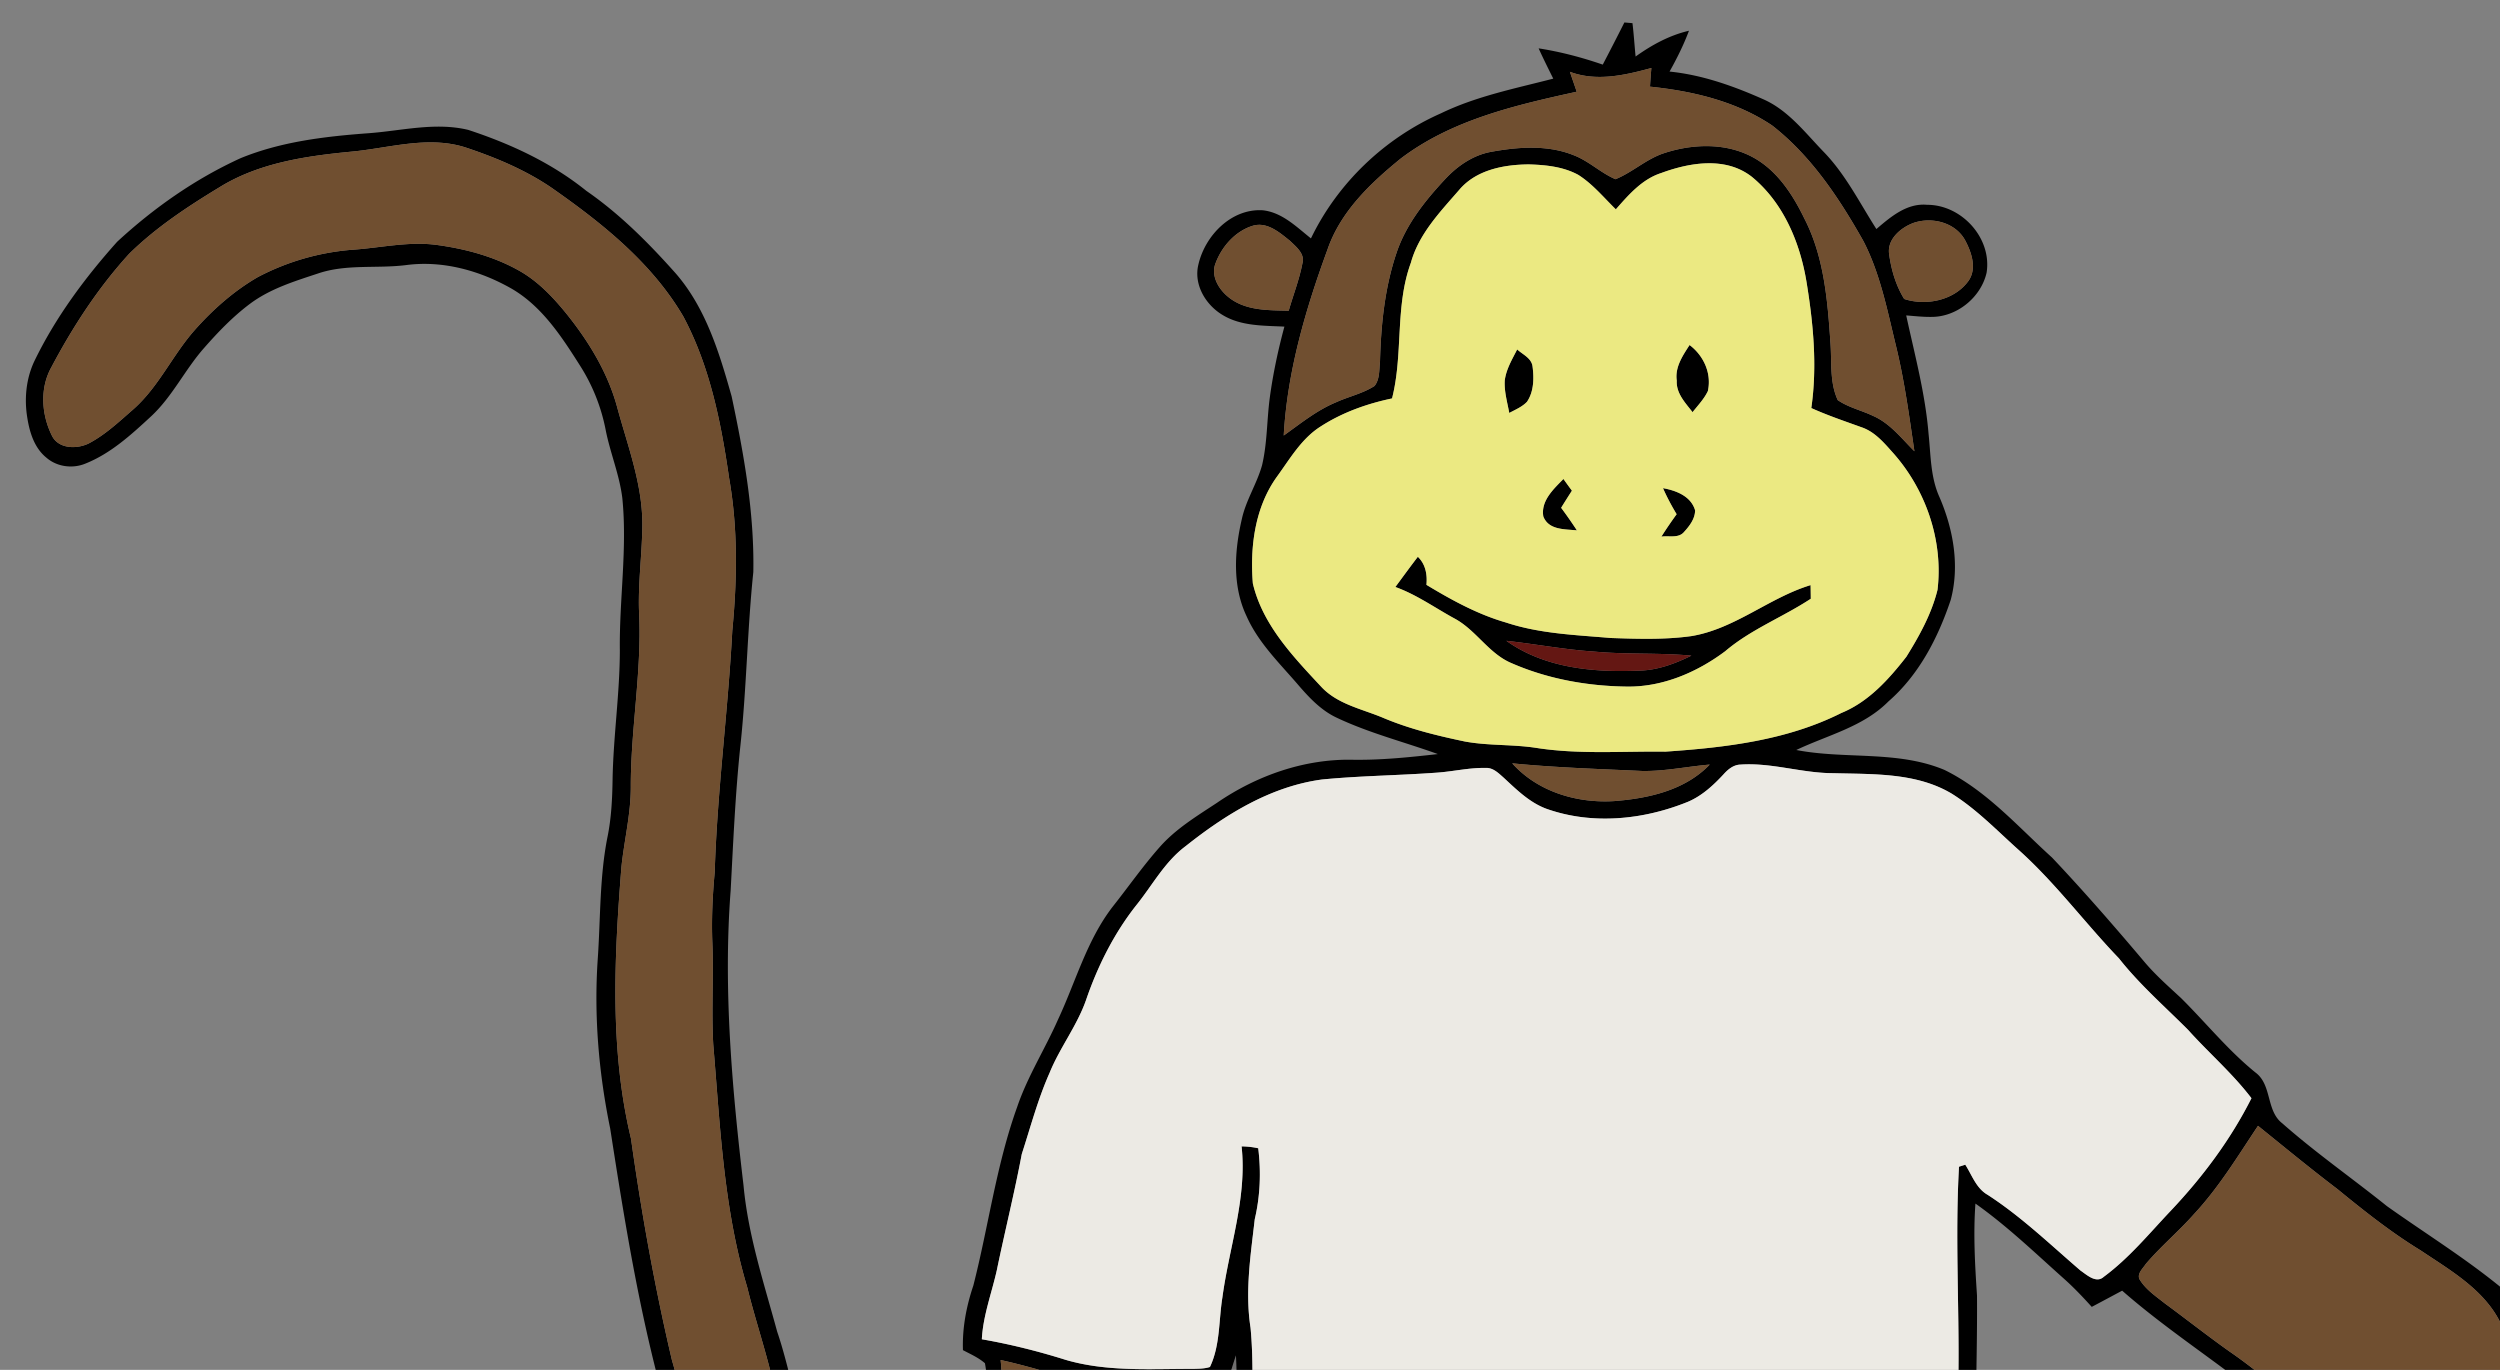 <svg width="438" height="240" xmlns="http://www.w3.org/2000/svg" xml:space="preserve" overflow="hidden"><rect width="100%" height="100%" fill="#808080" stroke="none"/><defs><clipPath id="a"><path d="M0 0h438v240H0z"/></clipPath></defs><g clip-path="url(#a)"><path d="M215.305 241.376c.404-1.314.8-2.622 1.23-3.922.562 11.698-.826 23.356-.881 35.048.376 13.533.445 27.086.048 40.62-.814 7.022 1.416 14.237-1.04 21.076-3.277-1.67-7.497-3.101-8.893-6.852-1.245-13.287 1.286-26.519 2.996-39.655.63-7.152-.15-14.361.596-21.514.718-6.9-.096-13.855.492-20.762-.007-2.84 3.468-3.073 5.452-4.04z" fill="#090706" fill-opacity=".13"/><path d="M284.594 3.935c.355.034 1.06.089 1.416.123.232 1.944.355 3.902.547 5.846 2.832-2.026 5.93-3.724 9.35-4.518-.923 2.478-2.113 4.847-3.4 7.153 5.747.582 11.227 2.54 16.473 4.874 4.37 1.944 7.313 5.88 10.562 9.228 3.817 3.943 6.266 8.899 9.2 13.485 2.51-2.136 5.343-4.573 8.887-4.244 6.054-.014 11.382 5.832 10.425 11.883-.978 4.34-5.233 7.797-9.707 7.756-1.471.02-2.921-.15-4.378-.26 1.484 6.872 3.338 13.69 3.913 20.727.397 3.73.328 7.619 1.915 11.11 2.422 5.613 3.57 12.006 1.97 18.003-2.223 6.64-5.554 13.122-10.91 17.784-4.406 4.456-10.665 5.907-16.151 8.515 8.585 1.664 17.738.041 25.953 3.485 7.374 3.607 12.86 9.932 18.86 15.36 5.657 5.983 11.06 12.212 16.376 18.504 1.902 2.21 4.09 4.133 6.225 6.112 4.357 4.32 8.222 9.138 13.01 13.02 2.97 2.176 1.84 6.694 4.728 8.926 5.848 5.161 12.265 9.631 18.339 14.512 6.636 4.717 13.586 9.022 19.907 14.183 5.267-5.483 10.69-10.815 16.048-16.209 3.858-3.964 8.728-6.73 12.696-10.57 5.103-4.934 9.932-10.144 15.056-15.06 7.579-6.783 15.042-13.71 22.827-20.261 2.688-2.34 5.43-4.71 7.347-7.762 3.037-4.745 4.049-10.398 6.47-15.43 1.246-2.594 2.628-5.558 5.46-6.721 4.467-1.836 9.324-2.424 13.866-4.026 2.168-.828 3.83-2.519 5.554-4.01 3.352-3.088 7.313-5.416 10.74-8.42 3.906-3.164 7.51-6.716 11.718-9.495 1.86-1.164 3.858-2.396 6.122-2.45 1.389.773 1.84 2.457 1.567 3.942-.588 3.738-3.27 6.682-5.986 9.104-4.884 4.196-9.7 8.502-14.023 13.273 3.126 3.231 5.042 7.345 6.998 11.336 1.088 2.39 2.025 5.188 1.088 7.783-1.211 2.745-3.838 4.415-6.13 6.181-2.763 1.993-5.24 4.347-7.593 6.798-4.72 4.962-10.74 8.379-15.85 12.896-3.344 3.04-7.332 5.394-10.13 9.015-4.85 6.277-11.082 11.343-15.788 17.75-3.092 4.08-4.796 9.084-8.36 12.822-2.818 2.923-5.568 5.94-7.764 9.37-5.48 8.29-13.551 14.383-19.324 22.432-4.481 5.292-9.817 9.782-14.468 14.93-3.892 4.394-8.654 7.872-13.565 11.04a456.624 456.624 0 0 1-2.463-3.141 393.744 393.744 0 0 0-3.625 2.074c-1.17-1.232-2.217-2.56-3.352-3.812a398.755 398.755 0 0 1-3.243 1.957c-4.863-4.134-9.802-8.207-15.165-11.685-8.86-5.81-16.561-13.142-25.167-19.296-6.033-4.477-12.21-8.776-17.861-13.731-1.778.944-3.55 1.902-5.328 2.84-1.54-1.705-3.12-3.375-4.83-4.9-5.076-4.526-9.987-9.263-15.55-13.199-.39 5.374-.081 10.747.275 16.114.103 14.019-.793 28.072.417 42.07.486 5.744.055 11.508 0 17.257-.328 7.736 1.177 15.423.636 23.158-.28 3.47.076 6.94.54 10.384.87 6.394.124 12.897 1.239 19.263.882 5.449.506 10.973.924 16.456 1.197 10.46 2.55 20.94 2.544 31.495.096 5.243.595 10.48.568 15.73-.062 6.175.903 12.288 1.218 18.441.355 6.408.294 12.829.034 19.235-.192 5.477.239 10.953.219 16.436.02 6.428 1.854 12.678 1.99 19.098.165 5.682-.11 11.37.397 17.045.69 7.783.02 15.6.554 23.39.472 6.606.342 13.232-.09 19.838-.594 8.536 1.02 17.058.309 25.595-4.535 1.724-9.153 3.429-14.078 3.422-1.498 4.887-2.75 9.87-3.188 14.991 6.287 1.513 12.75 2.868 19.25 2.259 2.264-.185 4.542-.253 6.82-.068 7.203.61 14.523.205 21.623 1.786 3.817.801 6.547 3.882 8.653 6.962 2.244 3.368 4.22 7.284 3.77 11.451-.397 4.936-3.694 10.03-8.722 11.179-4.94 1.212-10.063.91-15.091 1.403-6.45.684-12.95.315-19.42.377-12.54-.349-25.12 1.813-37.61-.123-2.661-.466-4.638-2.52-6.505-4.313-2.935-2.909-4.07-7.07-4.515-11.061-.438-4.15-.89-8.352-.465-12.514.397-3.881 3.003-7.099 3.516-10.945.192-3.19-.458-6.347-.896-9.488-5.664-.247-11.232-1.369-16.87-1.855-.512-7.858.13-15.765-.888-23.589-1.088-7.974-.411-16.025-.972-24.026-.212-7.873-.054-15.758-.821-23.603-1.867-19.434-2.9-38.929-4.124-58.411-.158-6.64-1.095-13.245-.965-19.899.027-3.58.144-7.153.198-10.726-2.36.664-4.815.972-7.114 1.827-.745 1.478-.78 3.163-.875 4.779-.158 4.812-.445 9.617-.548 14.436-.164 8.447-1.867 16.805-1.607 25.266.232 7.084-.301 14.162-.417 21.241-.041 13.574-2.012 27.031-3.25 40.524-.301 8.624-1.087 17.23-1.176 25.861.342 7.29.526 14.594.184 21.884.007 2.108-1.751 3.566-3.256 4.778-2.928 2.054-6.546 2.636-9.987 3.259-1.17 3.881-2.346 8.043-1.15 12.075 2.067 7.304 4.728 14.943 3.134 22.616-1.78 7.03-8.961 11.5-15.911 11.938-9.112.431-18.28-.526-27.35.706-5.444.725-10.931.26-16.39.636-6.395.37-12.805-.301-19.187.253-5.233.157-11.061-.431-15.056-4.176-2.531-2.422-4.837-5.455-5.227-9.035-.773-7.195 3.633-14.615 10.323-17.366 4.672-1.794 9.782-1.287 14.666-1.808 8.9-.985 17.854-.239 26.774-.424 4.768.253 9.598-.15 14.01-2.094-.5-4.347-1.334-8.632-2.073-12.938-3.858-.705-7.771-1.123-11.608-1.972-1.875-.465-4.125-1.526-4.201-3.751-1.08-9.288-.54-18.667-.855-27.99-.136-4.805.493-9.584.534-14.375-.506-12.533-1.122-25.122.103-37.628.239-7.311.383-14.628.157-21.94-.11-3.518.438-7.002 1.033-10.458.684-3.998.766-8.072.875-12.117.089-5.942.979-11.849.82-17.798-.163-5.497.767-10.966.432-16.463-.704-10.391-1.703-20.823-.89-31.234.405-4.82.562-9.646.863-14.471-3.585-1.657-7.094-3.477-10.665-5.155-1.347 7.078-2.045 14.26-2.756 21.426-.445 7.564-1.143 15.155-.315 22.72.629 5.783-1.081 11.65.438 17.352 1.854 7.591 3.194 15.293 4.398 23.007.137 1.971.486 4.73-1.628 5.812-2.21.581-4.125-1.322-5.158-3.06-1.491-2.93-2.141-6.23-3.906-9.036-.212 3.108-.246 6.325.897 9.275 1.217 3.614 3.413 7.174 2.927 11.123-.37 1.74-1.778 4.032-3.878 3.396-2.545-.5-4.994-1.396-7.477-2.102-3.208-.732-4.036-4.73-7.121-5.654-1.67-.732-3.851-.985-4.775-2.765-2.627-4.545-2.88-9.912-3.55-14.985-.732-5.23-.431-10.562.704-15.71 1.498-6.83 2.258-13.848 1.888-20.843a64.362 64.362 0 0 1 .137-8.968c.91-9.781-.506-19.563-.732-29.345-.15-7.96-.992-15.894-1.053-23.856-6.088-3.833-10.87-9.275-15.891-14.347-5.732-5.723-11.123-11.856-15.446-18.743-2.675-4.32-5.89-8.262-8.75-12.458-3.926-5.792-5.39-12.746-8.31-19.017-3.36-7.111-4.255-14.997-6.22-22.534-4.22-15.388-6.757-31.18-9.2-46.93-2.017-9.79-2.872-19.845-2.174-29.832.485-7.072.307-14.225 1.689-21.207.69-3.36.855-6.791.903-10.213.137-7.53 1.266-15.005 1.272-22.542-.11-8.878 1.32-17.75.438-26.62-.492-4.115-2.134-7.962-2.928-12.014a32.377 32.377 0 0 0-4.507-11.274c-3.21-5.066-6.65-10.357-11.958-13.444-5.527-3.156-12.026-4.97-18.401-4.149-5.179.671-10.556-.226-15.577 1.5-4.124 1.362-8.386 2.676-11.909 5.325-2.976 2.232-5.568 4.935-8.017 7.728-3.345 3.786-5.534 8.488-9.262 11.952-3.475 3.217-7.08 6.524-11.54 8.297-2.244.917-4.967.554-6.807-1.048-2.08-1.677-2.92-4.353-3.331-6.893-.568-3.34-.247-6.866 1.19-9.953 3.721-7.708 8.859-14.635 14.543-20.987 6.417-5.922 13.675-11.015 21.63-14.642 7.06-2.89 14.728-3.8 22.28-4.36 5.835-.412 11.786-2 17.6-.59 7.396 2.43 14.592 5.764 20.687 10.679 5.869 4.06 10.925 9.145 15.652 14.457 5.28 6.072 7.66 13.958 9.802 21.556 2.148 10.11 3.995 20.412 3.797 30.783-1.047 10.076-1.177 20.22-2.251 30.298-.903 8.46-1.265 16.962-1.717 25.45-1.32 17.27.233 34.595 2.257 51.75.815 8.755 3.599 17.154 5.897 25.594 2.14 6.25 3.065 12.883 5.753 18.948 3.338 7.051 6.143 14.334 9.474 21.385 1.847 3.552 3.872 7.009 5.74 10.555 3.187 6.222 7.928 11.486 12.928 16.312.609-9.562-.212-19.16.52-28.715.479-6.27-.198-12.616.937-18.84.725-4.653 1.95-9.432 1.04-14.134-1.135-.992-2.538-1.595-3.851-2.293-.13-3.854.588-7.66 1.819-11.302 2.66-10.405 4.03-21.165 7.682-31.303 1.827-5.387 4.912-10.2 7.19-15.389 3.099-6.632 5.048-13.922 9.61-19.782 2.724-3.444 5.24-7.044 8.148-10.336 2.818-3.211 6.506-5.436 10.035-7.764 6.97-4.79 15.385-7.762 23.908-7.557 4.953.07 9.885-.444 14.81-.998-5.917-2.137-12.067-3.684-17.765-6.394-2.668-1.26-4.727-3.436-6.622-5.633-3.276-3.834-7.032-7.42-9.111-12.103-2.538-5.305-2.141-11.466-.842-17.045.719-3.306 2.627-6.167 3.537-9.405.923-3.875.834-7.886 1.354-11.815.568-4.217 1.457-8.386 2.566-12.493-3.612-.185-7.491-.068-10.713-1.971-3.023-1.746-5.226-5.346-4.357-8.899 1.169-5.086 5.773-9.85 11.273-9.515 3.393.363 5.91 2.91 8.448 4.929 4.693-9.72 12.915-17.558 22.773-21.912 6.218-3.012 13.038-4.354 19.68-6.079-.876-1.759-1.751-3.518-2.565-5.305 3.83.596 7.579 1.588 11.239 2.848a537.155 537.155 0 0 0 3.79-7.386m-9.55 8.646c.397 1.163.8 2.327 1.197 3.49-10.753 2.362-21.89 4.922-30.844 11.72-5.308 4.312-10.542 9.289-12.82 15.929-3.844 10.48-7.045 21.377-7.668 32.583 2.942-2.088 5.78-4.415 9.146-5.812 2.223-1.02 4.693-1.533 6.759-2.868.957-1.198.8-2.882.964-4.32.17-6.44.835-12.943 2.92-19.077 1.663-4.915 4.967-9.056 8.463-12.807 2.162-2.335 4.912-4.244 8.092-4.82 4.802-.876 9.967-1.259 14.59.65 2.594 1.028 4.633 3.06 7.19 4.15 3.018-1.233 5.46-3.595 8.6-4.594 4.788-1.56 10.3-1.8 14.912.459 4.549 2.21 7.443 6.619 9.584 11.034 3.42 6.64 4.056 14.238 4.549 21.57.287 3.402-.185 7.064 1.299 10.233 1.86 1.287 4.125 1.78 6.157 2.752 2.996 1.294 5.014 3.97 7.272 6.209-.917-6.209-1.752-12.445-3.25-18.544-1.505-6.181-2.736-12.547-5.671-18.25-4.234-7.516-9.125-14.915-15.993-20.275-6.314-4.251-13.934-6.038-21.411-6.811.062-1.089.144-2.177.239-3.265-4.651 1.26-9.583 2.423-14.276.664M61.466 26.579c-7.942.767-16.185 1.972-23.08 6.27-5.575 3.382-11.075 7.017-15.74 11.596-5.432 5.949-9.871 12.76-13.634 19.872-2.093 3.73-1.75 8.406.144 12.13 1.211 2.238 4.344 2.238 6.376 1.252 2.9-1.52 5.315-3.799 7.764-5.934 4.453-3.895 6.881-9.454 10.746-13.855 3.215-3.649 6.923-6.928 11.144-9.371a42.785 42.785 0 0 1 16.684-4.792c4.939-.35 9.878-1.52 14.844-.808 4.891.685 9.769 1.992 14.106 4.409 3.447 1.903 6.177 4.825 8.619 7.865 3.81 4.785 7.053 10.138 8.674 16.08 1.847 6.817 4.474 13.573 4.426 20.74-.048 5.258-.821 10.488-.554 15.751.43 10.09-1.5 20.078-1.471 30.154 0 4.682-1.143 9.255-1.635 13.89-1.26 15.859-2.086 32.055 1.669 47.655 1.833 13.027 4.159 25.992 7.169 38.799 1.58 5.463 2.928 10.98 3.933 16.58 1.156 5.818 4.016 11.069 5.91 16.647 2.053 5.948 4.645 11.76 8.483 16.785 4.248 5.606 8.065 11.52 12.327 17.12 3.112 4.141 7.073 7.523 10.432 11.452 3.564 4.182 7.675 7.852 11.95 11.288-.034-6.003-.527-11.993-.513-17.99-.116-2.416.15-5.25-1.826-7.036-5.336-5.238-10.631-10.747-13.962-17.538-2.688-5.483-6.088-10.61-8.304-16.32-3.763-9.33-9.03-18.173-10.952-28.154-1.273-5.243-2.996-10.363-4.282-15.6-4.132-13.773-4.734-28.237-5.945-42.468-.342-5.92.075-11.856-.157-17.777-.171-4.176.027-8.344.41-12.493.43-14.129 2.333-28.154 3.078-42.269.862-8.926.999-17.955-.567-26.813-1.403-9.7-3.36-19.536-8.018-28.257-5.554-9.467-14.324-16.429-23.19-22.617-4.57-3.087-9.713-5.237-14.926-6.975-6.615-2.136-13.469.13-20.132.732m194.205 6.667c-3.351 3.868-7.093 7.722-8.49 12.801-2.803 7.64-1.305 15.943-3.296 23.76-4.392.924-8.694 2.45-12.477 4.894-3.373 2.115-5.391 5.661-7.675 8.796-3.872 5.367-4.755 12.281-4.235 18.722 1.71 7.25 7.032 12.787 11.95 18.072 2.867 3.114 7.19 3.908 10.932 5.496 4.583 1.93 9.427 3.108 14.283 4.128 4.139.76 8.387.473 12.539 1.123 7.477 1.164 15.056.554 22.58.65 10.515-.72 21.282-1.972 30.825-6.777 4.768-1.95 8.297-5.88 11.389-9.85 2.27-3.648 4.413-7.516 5.452-11.713 1.054-8.727-2.127-17.797-8.017-24.259-1.505-1.698-3.092-3.498-5.308-4.237-2.948-1.068-5.924-2.067-8.784-3.361 1.06-7.331.356-14.793-.834-22.063-1.13-6.913-4.05-13.916-9.57-18.44-4.57-3.587-10.842-2.533-15.898-.671-3.338 1.074-5.705 3.812-7.942 6.359-2.127-2.074-4.05-4.436-6.58-6.038-2.627-1.437-5.698-1.745-8.64-1.834-4.371.027-9.228.938-12.204 4.442m79.605 5.798c-2.272.829-4.761 2.923-4.283 5.613.377 2.697 1.184 5.394 2.62 7.722 3.824 1.266 8.777.246 11.239-3.135 1.54-2.15.582-4.984-.533-7.092-1.683-3.163-5.794-4.203-9.043-3.108m-122.27 6.976c-.971 2.293.548 4.757 2.347 6.133 2.948 2.307 6.882 2.19 10.432 2.286.787-2.758 1.854-5.442 2.394-8.269.499-1.704-1.101-2.936-2.175-3.977-1.806-1.451-3.988-3.36-6.478-2.649-3.051.924-5.398 3.56-6.52 6.476m344.336 72.162c-4.03 3.444-8.34 6.538-12.525 9.775 1.553.85 3.106 1.718 4.638 2.629 5.589-4.6 10.63-9.816 16.267-14.368 2.538-2.054 4.234-4.922 5.404-7.94-5.274 2.265-9.4 6.338-13.784 9.904m-21.685 15.23c-3.461.85-7.052 1.33-10.336 2.766-2.332 1.09-3.283 3.69-4.316 5.86-3.304 8.002-5.65 17.202-12.956 22.624-10.152 7.748-19.544 16.421-28.67 25.341-3.064 2.888-6.17 5.736-8.824 9.015-3.625 4.435-8.886 7.01-12.935 10.994-4.166 4.058-8.072 8.371-12.32 12.335-1.69 1.663-3.591 3.21-4.734 5.326-.684 1.738-.376 3.661-.451 5.482-.383-.062-1.143-.192-1.526-.26-2.6-6.523-8.92-10.083-14.454-13.8-5.171-3.155-9.92-6.927-14.598-10.754-4.734-3.594-9.317-7.373-13.934-11.096-3.537 5.299-6.861 10.795-11.226 15.477-2.681 3.026-5.8 5.633-8.42 8.707-.554.863-1.765 1.863-.965 2.937 1.074 1.656 2.764 2.78 4.289 3.991 3.804 2.793 7.51 5.722 11.362 8.447 8.052 5.538 14.933 12.608 23.204 17.845 5.82 3.614 10.822 8.338 16.376 12.321a274.56 274.56 0 0 1 3.297-1.95c1.184 1.266 2.285 2.615 3.475 3.882 1.273-.569 2.53-1.158 3.81-1.713 1.013.658 2.025 1.322 3.045 1.979 7.292-4.777 12.928-11.486 19.133-17.503 5.014-4.833 9.194-10.412 13.695-15.697 3.434-4.086 8.05-7.105 10.904-11.69 1.888-3.06 4.289-5.73 6.806-8.277 4.44-4.476 6.86-10.411 10.569-15.429 5.404-7.29 12.128-13.472 17.573-20.728 2.429-3.19 6.294-4.641 9.365-7.078 4.795-3.983 10.295-7.147 14.365-11.965-1.272-.78-2.476-1.705-3.885-2.211-1.792-.274-3.578.342-5.37.335-.985-.904-1.696-2.046-2.45-3.135-1.832-1.013-3.652-2.054-5.5-3.046-1.517.322-2.872 1.163-4.39 1.452 2.134-3.663 4.528-7.188 6.272-11.07.725-1.47 1.375-3.135 2.819-4.059 2.907-1.828 6.478-2.067 9.508-3.648 1.608-.863 2.77-2.314 3.98-3.642-3.925-.014-7.79.712-11.587 1.636m-270.717.322c4.44 4.962 11.294 7.01 17.807 6.62 6.033-.466 12.436-1.87 16.8-6.401-3.94.335-7.846 1.184-11.814 1.123-7.6-.357-15.213-.59-22.793-1.342m37.008 1.944c-1.785 1.923-3.77 3.75-6.211 4.791-7.812 3.177-16.76 4.087-24.811 1.226-2.976-1.103-5.26-3.39-7.538-5.497-.89-.78-1.84-1.739-3.12-1.657-2.818-.055-5.575.603-8.373.815-6.751.5-13.53.554-20.275 1.212-9.01 1.212-16.917 6.133-23.908 11.685-3.673 2.745-5.835 6.885-8.674 10.39-3.885 4.936-6.731 10.63-8.763 16.559-1.58 4.518-4.597 8.345-6.39 12.767-2.044 4.593-3.323 9.46-4.87 14.224-1.285 6.818-2.968 13.554-4.371 20.344-.902 4.032-2.407 7.948-2.626 12.102 4.973.863 9.878 2.096 14.693 3.608 7.265 2.13 14.906 1.554 22.376 1.58.964-.04 1.963-.02 2.894-.334 1.805-3.792 1.525-8.119 2.182-12.185 1.183-8.81 4.337-17.448 3.365-26.464.978.014 1.95.117 2.914.33.513 4.147.349 8.357-.608 12.43-.72 6.291-1.724 12.685-.74 19.009.514 5.374.295 10.781.302 16.169.06 6.174-.828 12.307-.753 18.483.137 12.78-.198 25.559.212 38.333-.13 7.372-.656 14.793.342 22.13.336 1.95-.383 3.806-1.135 5.565 3.229.13 6.457.377 9.679.726 6.814.684 13.695-.13 20.495.78 3.618.309 7.264.186 10.863.747 7.887.41 15.815.437 23.702-.028 7.306-.869 14.667-.137 21.993-.61 12.846-1.217 25.775-1.251 38.629-2.456 2.298.054 2.045-2.65 2.059-4.251-.267-5.497-1.526-10.925-1.218-16.45-.472-12.992-1.094-26.012-.5-39.018-1.053-10.692-.526-21.44-.642-32.166.137-12.054-.59-24.122.096-36.163.28-.09.827-.266 1.1-.35 1.184 1.843 1.903 4.128 3.92 5.28 5.897 3.819 10.959 8.706 16.267 13.265 1.129.774 2.757 2.307 4.077 1.095 4.447-3.278 7.977-7.605 11.759-11.596 5.569-5.894 10.46-12.437 14.113-19.693-3.298-4.34-7.457-7.914-11.09-11.96-4.103-4.12-8.51-7.954-12.121-12.54-5.924-6.167-11.033-13.095-17.395-18.838-3.865-3.443-7.47-7.242-11.875-10-6.212-3.731-13.784-3.41-20.77-3.608-5.464.007-10.78-1.876-16.252-1.506-1.245.027-2.223.849-3.003 1.725m246.754-1.267c-3.618 7.003-10.883 10.864-15.411 17.162.287.424.848 1.273 1.128 1.697 7.347-4.135 12.279-11.644 20.303-14.704-.472-1.164-.903-2.362-1.601-3.408-1.333-.74-2.962-.555-4.42-.747m-16.375 12.952c3.07-2.356 6.054-4.867 8.653-7.756-3.762 1.41-6.738 4.265-8.653 7.756m15.788-1.479c-3.64 3.3-8.188 5.894-10.336 10.528 6.73-2.074 11.54-7.44 17.402-11.034 1.642-.829 2.463-2.444 2.648-4.217-3.516.89-7.02 2.21-9.714 4.723m-2.695 10.446a182.65 182.65 0 0 0 1.683 1.52c2.907-1.3 5.924-2.513 8.373-4.614 2.209-1.554 3.673-3.957 3.516-6.716-5.097 2.403-9.461 6.018-13.572 9.81m-330.114 85.045c-1.984.966-5.46 1.199-5.452 4.039-.588 6.907.226 13.862-.492 20.762-.746 7.153.034 14.362-.596 21.514-1.71 13.136-4.241 26.368-2.996 39.655 1.396 3.75 5.616 5.182 8.893 6.852 2.456-6.839.226-14.054 1.04-21.076.397-13.534.328-27.087-.048-40.62.055-11.692 1.443-23.35.882-35.048-.431 1.3-.827 2.608-1.231 3.922m-39.997-3.1c.67 6.181-.746 12.273-1.395 18.386-1.02 14.094.369 28.25-.753 42.351-.575 6.072.376 12.13.315 18.201-.041 4.807.424 9.591.725 14.376-.062 17.572 1.895 35.11 1.34 52.695-.335 6.975.637 13.978-.24 20.94-.656 6.304-2.831 12.424-2.585 18.817.117 4.915.185 9.878 1.163 14.71.472 2.547 1.964 4.723 3.557 6.709-.547-3.02-1.457-5.941-2.147-8.92-.821-3.484-.623-7.084-.602-10.624l2.216.11c.944 9.118 2.182 19.715 10.02 25.69-1.12-2.95-2.591-5.743-3.83-8.631-2.291-5.155-3.14-11.049-1.326-16.484 1.929 4.299 1.922 9.159 3.81 13.472 2.086 4.86 4.159 9.912 7.99 13.697.903-6.434-4.05-11.754-3.831-18.106.055-5.093 1.628-10.028 1.614-15.127a12.963 12.963 0 0 1 2.914.02c-.15 3.25-.342 6.66 1.026 9.713 1.697 3.765 2.805 7.845 5.275 11.213-.548-4.231-1.437-8.406-1.868-12.65-.486-4.614-1.895-9.057-2.84-13.58-1.127-5.203-.28-10.53-.341-15.787-.13-7.59-.725-15.216.28-22.773.67-4.956.774-9.974 1.6-14.91 1.575-9.289 2.792-18.639 4.284-27.942.95-5.497.02-11.083.458-16.614.793-8.967 1.915-17.9 3.324-26.785 1.355-8.05.342-16.223 1.08-24.314.938-7.64-.19-15.327.432-22.994-6.84.206-13.75-.239-20.405-1.882-3.75-1.027-7.463-2.156-11.26-2.977m29.606 94.054c-.643 5.448-2.278 10.794-2.32 16.29 1.04 4.21 5.91 5.464 9.544 6.58.403-5.867 1.75-11.857.513-17.703-1.628-2.752-5.096-3.627-7.737-5.167m115.613 4.319c-5.247.082-10.445 1.026-15.692 1.142-6.396.138-12.758 1.116-19.161.836-6.026-.342-12.025.959-18.038.24-9.392-.391-18.778-.808-28.163-1.26-7.963-.329-15.911-1.088-23.874-1 .773 7.695-.65 15.375-.397 23.076.137 5.743-.814 11.445-.745 17.195.137 5.908-.664 11.836.137 17.73 1.163 8.85.574 17.797.602 26.696-.438 7.53-1.02 15.045-1.307 22.583-.157 6.64-2.011 13.162-1.484 19.83.622 9.364-.493 18.715-1.177 28.045-.554 6.634.814 13.225.657 19.866-.096 5.934.178 11.876-.144 17.804-.403 6.386.274 12.773.096 19.167.007 4.716-.315 9.548.882 14.155.158 1.335 1.642 1.588 2.682 1.965 3.516.924 7.155 1.238 10.76 1.54 4.35.377 8.647-.534 12.977-.719 6.389-.342 12.785.5 19.174 0 3.502-.267 6.786-1.595 10.056-2.786-.035-5.34.704-10.665.485-16.004-.335-5.524-.677-11.07-.24-16.593.623-7.03.5-14.101 1.45-21.097 1.903-15.265 3.1-30.639 3.223-46.02-.506-8.543.089-17.093 1.067-25.575 1.402-11.342.739-22.931 3.639-34.068 3.83-1.13 7.888-2.362 11.807-.815-1.833 14.26.445 28.552 1.177 42.797.314 9.104 1.156 18.174 1.559 27.271 1.122 14.129 3.175 28.223 2.785 42.427-.233 7.762.13 15.525.84 23.26.91 8.084-.266 16.272 1.184 24.321 6.164.48 12.313 1.513 18.518 1.178 3.16-.11 6.293-.61 9.454-.732 9.809-.034 19.59-.925 29.339-1.986.356-9.179-.383-18.372.116-27.546.356-7.344-.52-14.675-.225-22.02.177-9.344-.575-18.66-.555-27.998-.075-7.091-1.176-14.107-2.257-21.097-1.218-7.522-.198-15.141-.472-22.705-.171-4.32-.205-8.646.014-12.958.253-5.265-.356-10.507-.89-15.73-.526-4.799-.027-9.632-.321-14.445-.294-5.23-.048-10.473-.322-15.695-.547-7.413-1.21-14.82-2.305-22.165-.704-4.75-.171-9.57-.787-14.32-.376-3.122-.793-6.243-1.087-9.378-8.332.718-16.664 1.643-25.037 1.588m5.534 229.768c-4.07-.123-8.113.41-12.155.827.396 3.094.424 6.285 1.395 9.276.328 1.527 2.134 1.643 3.379 1.903 6.15.67 12.368.397 18.53.021 1.26-4.203 2.36-8.454 3.162-12.767-4.768.28-9.53.87-14.311.74m-97.93 3.059c.308 3.43.37 7.017 1.86 10.2.384.958 1.3 1.499 2.25 1.807 6.992 2.533 14.51.91 21.399-1.116.574-3.8 1.265-7.578 1.943-11.35-3.646.022-7.28-.287-10.911-.527-5.541-.328-11.041.535-16.541.986m85.597 11.35a242.867 242.867 0 0 0-1.581 3.82c4.33.814 8.763 1.286 13.169.794 4.85-.576 9.843-1.027 14.296-3.204a26.943 26.943 0 0 0-7.6-.322c-6.108.528-12.237-.246-18.284-1.088m-84.037 2.642c-.315.48-.958 1.43-1.273 1.91 2.443.965 4.939 1.882 7.566 2.238 6.704.856 13.435 1.786 20.214 1.465.103-1.752.199-3.504.315-5.25-3.53-.61-7.066-.055-10.453.951-5.438 1.595-11.095.226-16.37-1.314m113.493.808c-.862 2.943-1.655 5.914-2.811 8.762-2.757 6.742-5.2 13.635-8.667 20.064 1.854-.104 3.748.013 5.56-.473 1.376-1.11 1.609-3.08 2.218-4.648 2.264-7.831 4.207-15.758 6.49-23.575-.93-.2-1.86-.24-2.79-.13m5.965 1.738c-1.847 3.375-2.414 7.256-3.434 10.933-1.238 5.4-3.092 10.623-4.501 15.983 5.137-.274 10.309-.842 15.439-.076.67-4.216 2.614-8.07 3.462-12.239 1.115-5.174 2.38-10.315 3.434-15.504-3.441.582-6.971 1.444-10.446.554-1.28-.006-3.16-1.157-3.954.35m17.355-.418c-2.107 8.87-3.927 17.81-6.328 26.607 1.574-.02 3.147-.034 4.727-.054 2.518-8.619 5.042-17.257 6.266-26.177-1.56-.13-3.112-.253-4.665-.376m-43.322 3.306c-3.885.315-7.75-.37-11.615-.684-.02 4.969.15 9.986 1.183 14.868.616 3.32 2.962 6.03 5.753 7.803 2.798 1.841 6.314 1.472 9.48 2.074 4.044-6.475 6.794-13.615 9.558-20.7.718-1.964 1.217-3.99 1.676-6.024-5.247 1.383-10.631 2.19-16.035 2.663m51.387-2.998c-1.293 5.839-2.168 11.787-4.07 17.483-1.006 2.827-1.32 5.832-1.437 8.823 2.34.055 4.672-.15 6.998-.403 3.496-.364 7.039.102 10.514-.446 1.526-1.985 1.834-4.634 2.654-6.954.999-4.196 2.196-8.392 2.6-12.698.506-2.971-2.921-3.813-5.09-4.518-4.036-.595-8.092-1.089-12.17-1.287m-155.951.829c1.306 9.049 4.248 17.729 7.066 26.388 1.704-.247 3.865.26 5.192-1.082.643-4.757-2.018-9.111-3.092-13.608-1.306-3.772-1.313-8.201-3.906-11.397-1.737-.322-3.51-.233-5.26-.301m-47.173 3.627c-1.792.863-1.402 3.108-1.464 4.75.24 5.087.999 10.138 2.046 15.116.198 2.142 2.626 2.648 4.35 3.052 5.787.883 11.704-.205 17.492.842-1.074-3.251-1.594-6.633-2.162-9.994a60.392 60.392 0 0 0-6.054-16.456c-4.7 1.013-9.92.198-14.208 2.69m17.786-2.854c3.577 8.604 5.294 17.777 7.586 26.764 1.17.055 2.353.09 3.536.103-.328-6.174-1.908-12.164-3.228-18.167-.691-3.019-1.868-5.887-3.044-8.728-1.622.007-3.236.014-4.85.028m7.887-.192c3.023 8.529 4.35 17.517 6.437 26.293 6.239-.233 12.539-.07 18.702-1.232-1.204-4.922-3.174-9.611-4.248-14.56-.732-3.211-1.52-6.407-2.415-9.563-6.088-1.273-12.34-.184-18.476-.938m30.844 1.19c1.683 8.1 5.035 15.725 6.8 23.795 6.799.342 14.693.836 20.008-4.264 4.057-4.32 3.154-10.774 2.648-16.169-3.626-.164-7.265-.062-10.856-.61-6.253-.444-12.553-.992-18.6-2.751m166.904 5.737c-1.211 5.277-2.627 10.514-3.933 15.771.369.288 1.108.856 1.477 1.136 2.53-2.512 5.603-5.257 5.5-9.159.458-2.991-1.101-5.647-3.044-7.748M164.43 602.64c.15 2.93 2.292 5.107 4.139 7.154-.472-4.881-1.067-9.754-2.025-14.56-1.347 2.218-2.627 4.717-2.114 7.406z"/><path d="M293.767 66.7c-.342-2.362 1.033-4.375 2.244-6.25 2.476 1.868 3.892 4.97 3.208 8.063-.657 1.39-1.745 2.505-2.682 3.703-1.252-1.629-2.893-3.292-2.77-5.517zM263.627 66.706c.233-1.985 1.293-3.73 2.182-5.483.944.876 2.449 1.485 2.682 2.902.28 2.095.267 4.457-.965 6.27-.848.897-2.038 1.376-3.105 1.958-.342-1.868-.89-3.73-.794-5.647zM270.392 90.493c-.472-2.752 1.793-4.805 3.523-6.578.486.691.985 1.376 1.485 2.054-.636.992-1.273 1.991-1.888 2.997a79.099 79.099 0 0 1 2.763 3.957c-2.113-.225-4.94-.02-5.883-2.43zM291.359 85.524c2.298.417 4.905 1.403 5.623 3.888-.007 1.479-.985 2.745-1.936 3.785-.971 1.164-2.661.617-3.968.822.835-1.342 1.745-2.65 2.668-3.93-.89-1.478-1.703-2.991-2.387-4.565zM244.467 102.842c1.306-1.766 2.599-3.546 3.94-5.292 1.354 1.308 1.676 3.108 1.505 4.916 4.412 2.662 8.975 5.175 13.954 6.605 5.897 1.958 12.156 2.17 18.299 2.704 4.713.164 9.468.322 14.153-.328 7.628-1.26 13.62-6.716 20.898-8.933.014.602.028 1.793.035 2.388-4.905 3.224-10.494 5.367-14.995 9.193-4.946 3.704-10.986 6.292-17.245 6.196-6.875-.09-13.798-1.321-20.112-4.073-4.03-1.65-6.225-5.757-9.987-7.81-3.468-1.883-6.71-4.224-10.445-5.566m19.447 9.426c6.67 4.771 15.214 5.565 23.17 5.23 3.262-.055 6.354-1.205 9.24-2.629-5.656-.533-11.354-.171-17.018-.712-5.165-.342-10.254-1.314-15.392-1.889z"/><path d="M275.044 12.58c4.693 1.76 9.625.596 14.276-.663a108.566 108.566 0 0 0-.24 3.265c7.478.773 15.098 2.56 21.412 6.81 6.868 5.36 11.759 12.76 15.993 20.276 2.935 5.703 4.166 12.069 5.67 18.25 1.499 6.099 2.334 12.335 3.25 18.544-2.257-2.239-4.275-4.915-7.271-6.209-2.032-.972-4.296-1.465-6.157-2.752-1.484-3.17-1.012-6.831-1.3-10.233-.492-7.332-1.128-14.93-4.548-21.57-2.141-4.415-5.035-8.823-9.584-11.034-4.611-2.26-10.124-2.02-14.912-.46-3.14 1-5.582 3.362-8.6 4.594-2.557-1.088-4.596-3.121-7.19-4.148-4.623-1.91-9.788-1.527-14.59-.65-3.18.575-5.93 2.484-8.092 4.819-3.496 3.75-6.8 7.892-8.462 12.807-2.086 6.134-2.75 12.636-2.921 19.078-.164 1.437-.007 3.121-.964 4.32-2.066 1.334-4.536 1.847-6.76 2.867-3.364 1.397-6.203 3.724-9.145 5.812.623-11.206 3.824-22.103 7.669-32.583 2.277-6.64 7.51-11.617 12.819-15.93 8.954-6.797 20.09-9.357 30.844-11.718-.397-1.164-.8-2.328-1.197-3.491zM61.466 26.58c6.663-.603 13.517-2.87 20.132-.733 5.213 1.738 10.357 3.888 14.927 6.975 8.865 6.188 17.635 13.15 23.189 22.617 4.659 8.72 6.615 18.557 8.018 28.257 1.566 8.858 1.429 17.887.567 26.813-.745 14.115-2.647 28.14-3.078 42.269-.383 4.149-.581 8.317-.41 12.493.232 5.921-.185 11.856.157 17.777 1.21 14.231 1.813 28.695 5.945 42.468 1.286 5.237 3.009 10.357 4.282 15.6 1.922 9.98 7.189 18.825 10.952 28.155 2.216 5.709 5.616 10.836 8.304 16.319 3.33 6.79 8.626 12.3 13.962 17.538 1.977 1.786 1.71 4.62 1.826 7.037-.014 5.996.479 11.986.513 17.989-4.275-3.436-8.386-7.106-11.95-11.288-3.36-3.93-7.32-7.31-10.432-11.453-4.262-5.598-8.08-11.513-12.327-17.12-3.838-5.024-6.43-10.836-8.482-16.784-1.895-5.578-4.755-10.829-5.911-16.648-1.005-5.599-2.353-11.116-3.933-16.58-3.01-12.806-5.336-25.77-7.17-38.798-3.754-15.6-2.927-31.796-1.668-47.656.492-4.634 1.635-9.207 1.635-13.89-.028-10.075 1.902-20.063 1.47-30.153-.266-5.263.507-10.493.555-15.75.048-7.168-2.58-13.924-4.426-20.742-1.621-5.941-4.864-11.294-8.674-16.08-2.442-3.039-5.172-5.961-8.62-7.864-4.336-2.417-9.214-3.724-14.105-4.409-4.966-.712-9.905.459-14.844.808a42.785 42.785 0 0 0-16.684 4.792c-4.221 2.443-7.929 5.722-11.144 9.37-3.865 4.402-6.293 9.96-10.746 13.856-2.45 2.135-4.864 4.415-7.764 5.934-2.032.986-5.165.986-6.376-1.252-1.895-3.724-2.237-8.4-.144-12.13 3.763-7.112 8.202-13.923 13.634-19.872 4.665-4.58 10.165-8.214 15.74-11.596 6.895-4.298 15.138-5.503 23.08-6.27zM335.276 39.044c3.249-1.095 7.36-.055 9.043 3.108 1.115 2.108 2.073 4.942.533 7.092-2.462 3.381-7.415 4.401-11.24 3.135-1.435-2.328-2.242-5.025-2.62-7.722-.477-2.69 2.012-4.784 4.284-5.613zM213.007 46.02c1.12-2.917 3.468-5.552 6.519-6.476 2.49-.712 4.672 1.198 6.478 2.65 1.074 1.04 2.674 2.272 2.175 3.976-.54 2.827-1.607 5.51-2.394 8.27-3.55-.097-7.484.02-10.432-2.287-1.8-1.376-3.318-3.84-2.346-6.133zM557.342 118.182c4.385-3.566 8.51-7.639 13.784-9.905-1.17 3.019-2.866 5.887-5.404 7.94-5.637 4.553-10.678 9.769-16.267 14.369-1.532-.911-3.085-1.78-4.638-2.63 4.186-3.236 8.496-6.33 12.525-9.774zM535.657 133.413c3.797-.924 7.662-1.65 11.588-1.636-1.21 1.328-2.373 2.78-3.981 3.642-3.03 1.581-6.601 1.82-9.508 3.648-1.444.924-2.094 2.588-2.82 4.06-1.743 3.88-4.137 7.406-6.271 11.069 1.518-.289 2.873-1.13 4.39-1.452 1.848.992 3.668 2.033 5.5 3.046.754 1.089 1.465 2.231 2.45 3.135 1.792.007 3.578-.609 5.37-.335 1.409.506 2.613 1.43 3.885 2.211-4.07 4.818-9.57 7.982-14.365 11.965-3.071 2.437-6.936 3.889-9.365 7.078-5.445 7.256-12.17 13.437-17.573 20.728-3.708 5.018-6.13 10.953-10.57 15.429-2.516 2.546-4.917 5.216-6.805 8.276-2.853 4.586-7.47 7.605-10.904 11.691-4.501 5.285-8.681 10.864-13.695 15.697-6.205 6.017-11.841 12.726-19.133 17.503-1.02-.657-2.032-1.321-3.044-1.979-1.28.555-2.538 1.144-3.811 1.713-1.19-1.267-2.291-2.616-3.475-3.882a274.56 274.56 0 0 0-3.297 1.95c-5.554-3.983-10.555-8.707-16.376-12.321-8.271-5.237-15.152-12.307-23.204-17.845-3.851-2.725-7.558-5.654-11.362-8.447-1.525-1.212-3.215-2.335-4.29-3.99-.8-1.075.412-2.075.966-2.938 2.62-3.074 5.739-5.681 8.42-8.707 4.365-4.682 7.689-10.178 11.226-15.477 4.617 3.723 9.2 7.502 13.934 11.096 4.679 3.827 9.427 7.599 14.598 10.754 5.534 3.717 11.855 7.277 14.454 13.8.383.068 1.143.198 1.526.26.075-1.82-.233-3.744.45-5.482 1.144-2.116 3.045-3.663 4.735-5.326 4.248-3.964 8.154-8.277 12.32-12.335 4.049-3.984 9.31-6.559 12.935-10.994 2.655-3.28 5.76-6.127 8.825-9.015 9.125-8.92 18.517-17.593 28.669-25.341 7.306-5.422 9.652-14.622 12.956-22.624 1.033-2.17 1.984-4.77 4.316-5.86 3.284-1.437 6.875-1.916 10.336-2.765zM264.94 133.735c7.58.752 15.193.985 22.793 1.342 3.968.06 7.874-.788 11.814-1.123-4.364 4.531-10.767 5.935-16.8 6.4-6.513.39-13.367-1.657-17.807-6.62z" fill="#704F30"/><path d="M548.702 134.412c1.457.192 3.086.007 4.419.747.698 1.046 1.129 2.244 1.6 3.408-8.023 3.06-12.955 10.57-20.302 14.704-.28-.424-.841-1.273-1.128-1.697 4.528-6.298 11.793-10.159 15.41-17.162zM532.326 147.364c1.915-3.491 4.89-6.346 8.653-7.756-2.6 2.889-5.582 5.4-8.653 7.756zM548.114 145.885c2.695-2.513 6.198-3.834 9.714-4.723-.185 1.773-1.006 3.388-2.648 4.217-5.862 3.593-10.671 8.96-17.402 11.034 2.148-4.634 6.697-7.229 10.336-10.528zM545.419 156.331c4.11-3.792 8.475-7.407 13.572-9.81.157 2.76-1.307 5.162-3.516 6.716-2.45 2.101-5.466 3.313-8.373 4.613a182.65 182.65 0 0 1-1.683-1.519zM175.308 238.276c3.797.821 7.51 1.95 11.26 2.977 6.656 1.643 13.565 2.088 20.405 1.882-.622 7.667.506 15.355-.431 22.994-.74 8.091.274 16.264-1.081 24.314a390.888 390.888 0 0 0-3.324 26.785c-.438 5.531.492 11.117-.458 16.614-1.492 9.303-2.71 18.653-4.283 27.943-.827 4.935-.93 9.953-1.6 14.909-1.006 7.557-.411 15.182-.281 22.773.062 5.258-.786 10.584.342 15.786.944 4.524 2.353 8.967 2.839 13.58.43 4.245 1.32 8.42 1.868 12.65-2.47-3.367-3.578-7.447-5.275-11.212-1.368-3.053-1.176-6.462-1.026-9.713a12.963 12.963 0 0 0-2.914-.02c.014 5.1-1.56 10.034-1.614 15.127-.22 6.352 4.734 11.672 3.83 18.106-3.83-3.785-5.903-8.838-7.99-13.697-1.887-4.313-1.88-9.173-3.81-13.472-1.812 5.435-.964 11.33 1.328 16.484 1.238 2.888 2.709 5.68 3.83 8.632-7.84-5.976-9.077-16.573-10.021-25.69-.554-.029-1.662-.083-2.216-.11-.021 3.539-.22 7.14.602 10.624.69 2.978 1.6 5.9 2.147 8.919-1.593-1.986-3.085-4.162-3.557-6.709-.978-4.832-1.046-9.795-1.163-14.71-.246-6.393 1.929-12.513 2.586-18.818.876-6.961-.096-13.964.24-20.939.554-17.586-1.403-35.123-1.341-52.695-.301-4.785-.766-9.57-.725-14.376.06-6.07-.89-12.129-.315-18.2 1.122-14.101-.267-28.258.753-42.352.649-6.113 2.065-12.205 1.395-18.386z" fill="#704F30"/><path d="M204.914 332.33c2.64 1.54 6.109 2.415 7.737 5.167 1.238 5.846-.11 11.836-.513 17.702-3.633-1.115-8.503-2.368-9.543-6.578.04-5.497 1.676-10.843 2.319-16.291zM326.06 566.417c4.783.13 9.544-.46 14.312-.74-.801 4.313-1.902 8.564-3.161 12.767-6.163.376-12.381.65-18.531-.021-1.245-.26-3.051-.376-3.38-1.903-.97-2.991-.998-6.182-1.394-9.276 4.042-.417 8.085-.95 12.155-.827zM228.13 569.476c5.5-.451 11-1.314 16.542-.986 3.632.24 7.265.549 10.91.528-.677 3.771-1.368 7.55-1.942 11.35-6.89 2.026-14.407 3.648-21.398 1.115-.95-.308-1.867-.849-2.25-1.807-1.491-3.183-1.553-6.77-1.861-10.2z" fill="#704F30"/><path d="M255.67 33.246c2.977-3.504 7.834-4.415 12.205-4.442 2.942.089 6.013.397 8.64 1.834 2.53 1.602 4.453 3.964 6.58 6.038 2.237-2.547 4.604-5.285 7.942-6.36 5.056-1.861 11.328-2.915 15.898.671 5.52 4.525 8.44 11.528 9.57 18.441 1.19 7.27 1.895 14.732.834 22.063 2.86 1.294 5.836 2.293 8.784 3.36 2.216.74 3.803 2.54 5.308 4.238 5.89 6.462 9.07 15.532 8.017 24.26-1.04 4.196-3.181 8.064-5.452 11.712-3.092 3.97-6.621 7.9-11.39 9.85-9.542 4.805-20.31 6.058-30.823 6.777-7.525-.096-15.104.514-22.581-.65-4.152-.65-8.4-.363-12.54-1.123-4.855-1.02-9.7-2.197-14.282-4.128-3.742-1.588-8.065-2.382-10.931-5.496-4.92-5.285-10.241-10.823-11.951-18.072-.52-6.441.363-13.355 4.235-18.722 2.284-3.135 4.302-6.68 7.675-8.796 3.783-2.443 8.085-3.97 12.477-4.894 1.99-7.817.493-16.12 3.297-23.76 1.396-5.08 5.138-8.933 8.489-12.8m38.096 33.452c-.123 2.225 1.518 3.888 2.77 5.517.937-1.198 2.025-2.313 2.682-3.703.684-3.094-.732-6.195-3.208-8.064-1.211 1.876-2.586 3.889-2.244 6.25m-30.14.007c-.096 1.917.452 3.779.794 5.647 1.067-.582 2.257-1.06 3.105-1.957 1.232-1.814 1.245-4.176.965-6.27-.233-1.418-1.738-2.027-2.682-2.903-.89 1.752-1.95 3.498-2.182 5.483m6.765 23.787c.944 2.41 3.77 2.205 5.883 2.43a79.099 79.099 0 0 0-2.763-3.957 168.287 168.287 0 0 1 1.888-2.997c-.5-.678-1-1.363-1.485-2.054-1.73 1.773-3.995 3.826-3.523 6.578m20.967-4.97c.684 1.575 1.498 3.088 2.387 4.566-.923 1.28-1.833 2.588-2.668 3.93 1.307-.205 2.997.342 3.968-.822.95-1.04 1.929-2.306 1.936-3.785-.718-2.485-3.325-3.47-5.623-3.888m-46.892 17.318c3.735 1.342 6.977 3.683 10.445 5.566 3.762 2.053 5.958 6.16 9.987 7.81 6.314 2.752 13.237 3.984 20.112 4.073 6.259.096 12.299-2.492 17.245-6.196 4.5-3.826 10.09-5.969 14.995-9.193-.007-.595-.021-1.786-.035-2.388-7.278 2.217-13.27 7.673-20.898 8.933-4.685.65-9.44.492-14.153.328-6.143-.534-12.402-.746-18.3-2.704-4.978-1.43-9.541-3.943-13.953-6.605.17-1.808-.151-3.608-1.505-4.916-1.341 1.746-2.634 3.526-3.94 5.292z" fill="#EBE982"/><path d="M263.914 112.268c5.138.575 10.227 1.547 15.392 1.89 5.664.54 11.362.178 17.019.711-2.887 1.424-5.98 2.574-9.241 2.629-7.956.335-16.5-.459-23.17-5.23zM229.69 583.468c5.275 1.54 10.932 2.91 16.37 1.314 3.387-1.006 6.923-1.56 10.453-.951-.116 1.746-.212 3.498-.315 5.25-6.78.321-13.51-.61-20.214-1.465-2.627-.356-5.123-1.273-7.566-2.238.315-.48.958-1.43 1.273-1.91zM218.616 586.734c1.75.068 3.523-.021 5.26.3 2.593 3.197 2.6 7.626 3.906 11.398 1.074 4.497 3.735 8.85 3.092 13.608-1.327 1.342-3.488.835-5.192 1.082-2.818-8.66-5.76-17.34-7.066-26.388zM189.229 587.507c1.614-.014 3.228-.02 4.85-.028 1.176 2.841 2.353 5.709 3.044 8.728 1.32 6.003 2.9 11.993 3.228 18.167a100.79 100.79 0 0 1-3.536-.103c-2.292-8.987-4.01-18.16-7.586-26.764zM164.43 602.641c-.512-2.69.768-5.188 2.115-7.406.958 4.806 1.553 9.679 2.025 14.56-1.847-2.047-3.988-4.224-4.14-7.154z" fill="#641713"/><path d="M301.948 135.68c.78-.877 1.758-1.7 3.003-1.726 5.473-.37 10.788 1.513 16.253 1.506 6.985.198 14.557-.123 20.769 3.607 4.405 2.76 8.01 6.558 11.875 10.001 6.362 5.743 11.47 12.67 17.395 18.838 3.612 4.586 8.018 8.42 12.122 12.54 3.632 4.046 7.79 7.62 11.089 11.96-3.653 7.256-8.544 13.799-14.113 19.693-3.782 3.99-7.312 8.318-11.76 11.596-1.32 1.212-2.947-.321-4.076-1.095-5.308-4.559-10.37-9.446-16.266-13.266-2.018-1.15-2.737-3.436-3.92-5.278-.274.083-.821.26-1.101.349-.685 12.041.04 24.11-.096 36.163.116 10.727-.411 21.474.643 32.166-.595 13.006.027 26.026.499 39.019-.308 5.524.95 10.952 1.218 16.449-.014 1.601.239 4.305-2.06 4.25-12.853 1.206-25.782 1.24-38.628 2.457-7.326.473-14.687-.259-21.993.61-7.887.465-15.815.438-23.702.028-3.6-.561-7.245-.438-10.863-.747-6.8-.91-13.681-.096-20.495-.78-3.222-.35-6.45-.596-9.68-.726.753-1.759 1.472-3.614 1.136-5.564-.998-7.338-.472-14.76-.342-22.131-.41-12.774-.075-25.554-.212-38.333-.075-6.176.814-12.309.753-18.483-.007-5.388.212-10.795-.301-16.169-.985-6.324.02-12.718.739-19.009.957-4.073 1.12-8.283.608-12.43a14.482 14.482 0 0 0-2.914-.33c.972 9.016-2.182 17.654-3.365 26.464-.657 4.066-.377 8.393-2.182 12.185-.931.315-1.93.294-2.894.335-7.47-.027-15.111.548-22.376-1.581-4.815-1.512-9.72-2.745-14.693-3.608.219-4.154 1.724-8.07 2.626-12.102 1.403-6.79 3.086-13.526 4.372-20.344 1.546-4.764 2.825-9.631 4.87-14.224 1.792-4.422 4.809-8.249 6.389-12.767 2.032-5.928 4.878-11.623 8.763-16.558 2.839-3.506 5-7.646 8.674-10.391 6.99-5.552 14.899-10.473 23.908-11.685 6.745-.658 13.524-.712 20.275-1.212 2.798-.212 5.555-.87 8.373-.815 1.28-.082 2.23.877 3.12 1.657 2.278 2.108 4.562 4.394 7.538 5.497 8.05 2.861 16.999 1.95 24.81-1.226 2.443-1.04 4.427-2.868 6.212-4.79z" fill="#ECEAE4"/><path d="M320.527 336.649c8.373.055 16.705-.87 25.037-1.588.294 3.135.71 6.256 1.087 9.378.616 4.75.083 9.57.787 14.32 1.095 7.345 1.758 14.752 2.305 22.165.274 5.222.028 10.466.322 15.695.294 4.813-.205 9.646.32 14.444.535 5.224 1.144 10.466.89 15.73-.218 4.313-.184 8.64-.013 12.959.274 7.564-.746 15.183.472 22.705 1.08 6.99 2.182 14.006 2.257 21.097-.02 9.338.732 18.654.555 27.998-.295 7.345.58 14.676.225 22.02-.5 9.174.24 18.367-.116 27.546-9.748 1.06-19.53 1.952-29.34 1.986-3.16.123-6.293.622-9.453.732-6.205.335-12.354-.698-18.518-1.178-1.45-8.05-.273-16.237-1.183-24.32-.711-7.736-1.074-15.499-.841-23.261.39-14.204-1.663-28.298-2.785-42.427-.403-9.097-1.245-18.167-1.56-27.271-.731-14.245-3.01-28.538-1.176-42.797-3.92-1.547-7.976-.315-11.807.815-2.9 11.137-2.237 22.726-3.64 34.068-.977 8.482-1.572 17.032-1.066 25.575-.123 15.381-1.32 30.755-3.222 46.02-.951 6.996-.828 14.067-1.45 21.097-.438 5.524-.096 11.069.239 16.593.219 5.34-.52 10.665-.485 16.004-3.27 1.191-6.554 2.519-10.056 2.786-6.39.5-12.785-.342-19.174 0-4.33.185-8.626 1.096-12.977.719-3.605-.302-7.244-.616-10.76-1.54-1.04-.377-2.524-.63-2.682-1.965-1.197-4.607-.875-9.44-.882-14.155.178-6.394-.5-12.781-.096-19.167.322-5.928.048-11.87.144-17.804.157-6.64-1.211-13.232-.657-19.866.684-9.33 1.799-18.68 1.177-28.045-.527-6.668 1.327-13.19 1.484-19.83.287-7.538.869-15.054 1.307-22.583-.028-8.899.56-17.846-.602-26.697-.801-5.893 0-11.821-.137-17.729-.07-5.75.882-11.452.745-17.195-.253-7.7 1.17-15.381.397-23.075 7.963-.09 15.91.67 23.874 1 9.385.45 18.77.868 28.163 1.258 6.013.72 12.012-.581 18.038-.239 6.403.28 12.765-.698 19.16-.836 5.248-.116 10.446-1.06 15.693-1.142z" fill="#424242"/><path d="M313.728 580.826c6.047.842 12.176 1.616 18.285 1.088a26.943 26.943 0 0 1 7.599.322c-4.453 2.177-9.446 2.628-14.296 3.204-4.406.492-8.838.02-13.17-.795.515-1.28 1.048-2.553 1.582-3.82zM343.183 584.276a8.481 8.481 0 0 1 2.79.13c-2.283 7.817-4.226 15.744-6.49 23.575-.61 1.567-.842 3.538-2.217 4.648-1.813.486-3.707.37-5.561.473 3.468-6.429 5.91-13.322 8.667-20.064 1.156-2.848 1.949-5.82 2.81-8.762zM366.503 585.597c1.553.123 3.106.246 4.665.376-1.224 8.92-3.748 17.558-6.266 26.177-1.58.02-3.153.034-4.727.054 2.4-8.796 4.22-17.736 6.328-26.607zM394.864 594.243c1.943 2.101 3.502 4.757 3.044 7.748.103 3.902-2.97 6.647-5.5 9.16-.37-.281-1.108-.85-1.477-1.137 1.306-5.257 2.722-10.494 3.933-15.771z" fill="#6287C5"/><path d="M349.148 586.014c.794-1.506 2.675-.355 3.954-.35 3.475.891 7.005.029 10.446-.553-1.054 5.189-2.32 10.33-3.434 15.504-.848 4.169-2.791 8.023-3.462 12.24-5.13-.767-10.302-.199-15.44.075 1.41-5.36 3.264-10.583 4.502-15.983 1.02-3.677 1.587-7.558 3.434-10.933zM323.18 588.903c5.405-.472 10.789-1.28 16.036-2.663-.46 2.034-.958 4.06-1.676 6.024-2.764 7.085-5.514 14.225-9.557 20.7-3.167-.602-6.683-.233-9.481-2.074-2.791-1.773-5.137-4.483-5.753-7.803-1.032-4.882-1.203-9.899-1.183-14.868 3.865.315 7.73 1 11.615.684zM374.568 585.905c4.077.198 8.133.692 12.169 1.287 2.169.705 5.596 1.547 5.09 4.518-.404 4.306-1.601 8.502-2.6 12.698-.82 2.32-1.128 4.969-2.654 6.954-3.475.548-7.018.082-10.514.446-2.326.253-4.658.458-6.998.403.117-2.991.43-5.996 1.437-8.823 1.902-5.696 2.777-11.644 4.07-17.483zM171.443 590.361c4.289-2.492 9.509-1.677 14.208-2.69a60.392 60.392 0 0 1 6.054 16.456c.568 3.36 1.088 6.743 2.162 9.994-5.788-1.047-11.705.041-17.492-.842-1.724-.404-4.152-.91-4.35-3.052-1.047-4.978-1.806-10.03-2.046-15.116.062-1.642-.328-3.887 1.464-4.75zM197.116 587.315c6.136.754 12.388-.335 18.476.938.896 3.156 1.683 6.352 2.415 9.563 1.074 4.949 3.044 9.638 4.248 14.56-6.163 1.163-12.463.999-18.702 1.232-2.086-8.776-3.414-17.764-6.437-26.293zM227.96 588.506c6.047 1.759 12.347 2.307 18.6 2.752 3.59.547 7.23.445 10.856.61.506 5.394 1.409 11.848-2.648 16.168-5.315 5.1-13.21 4.606-20.008 4.264-1.765-8.07-5.117-15.696-6.8-23.794z" fill="#FFF"/></g></svg>